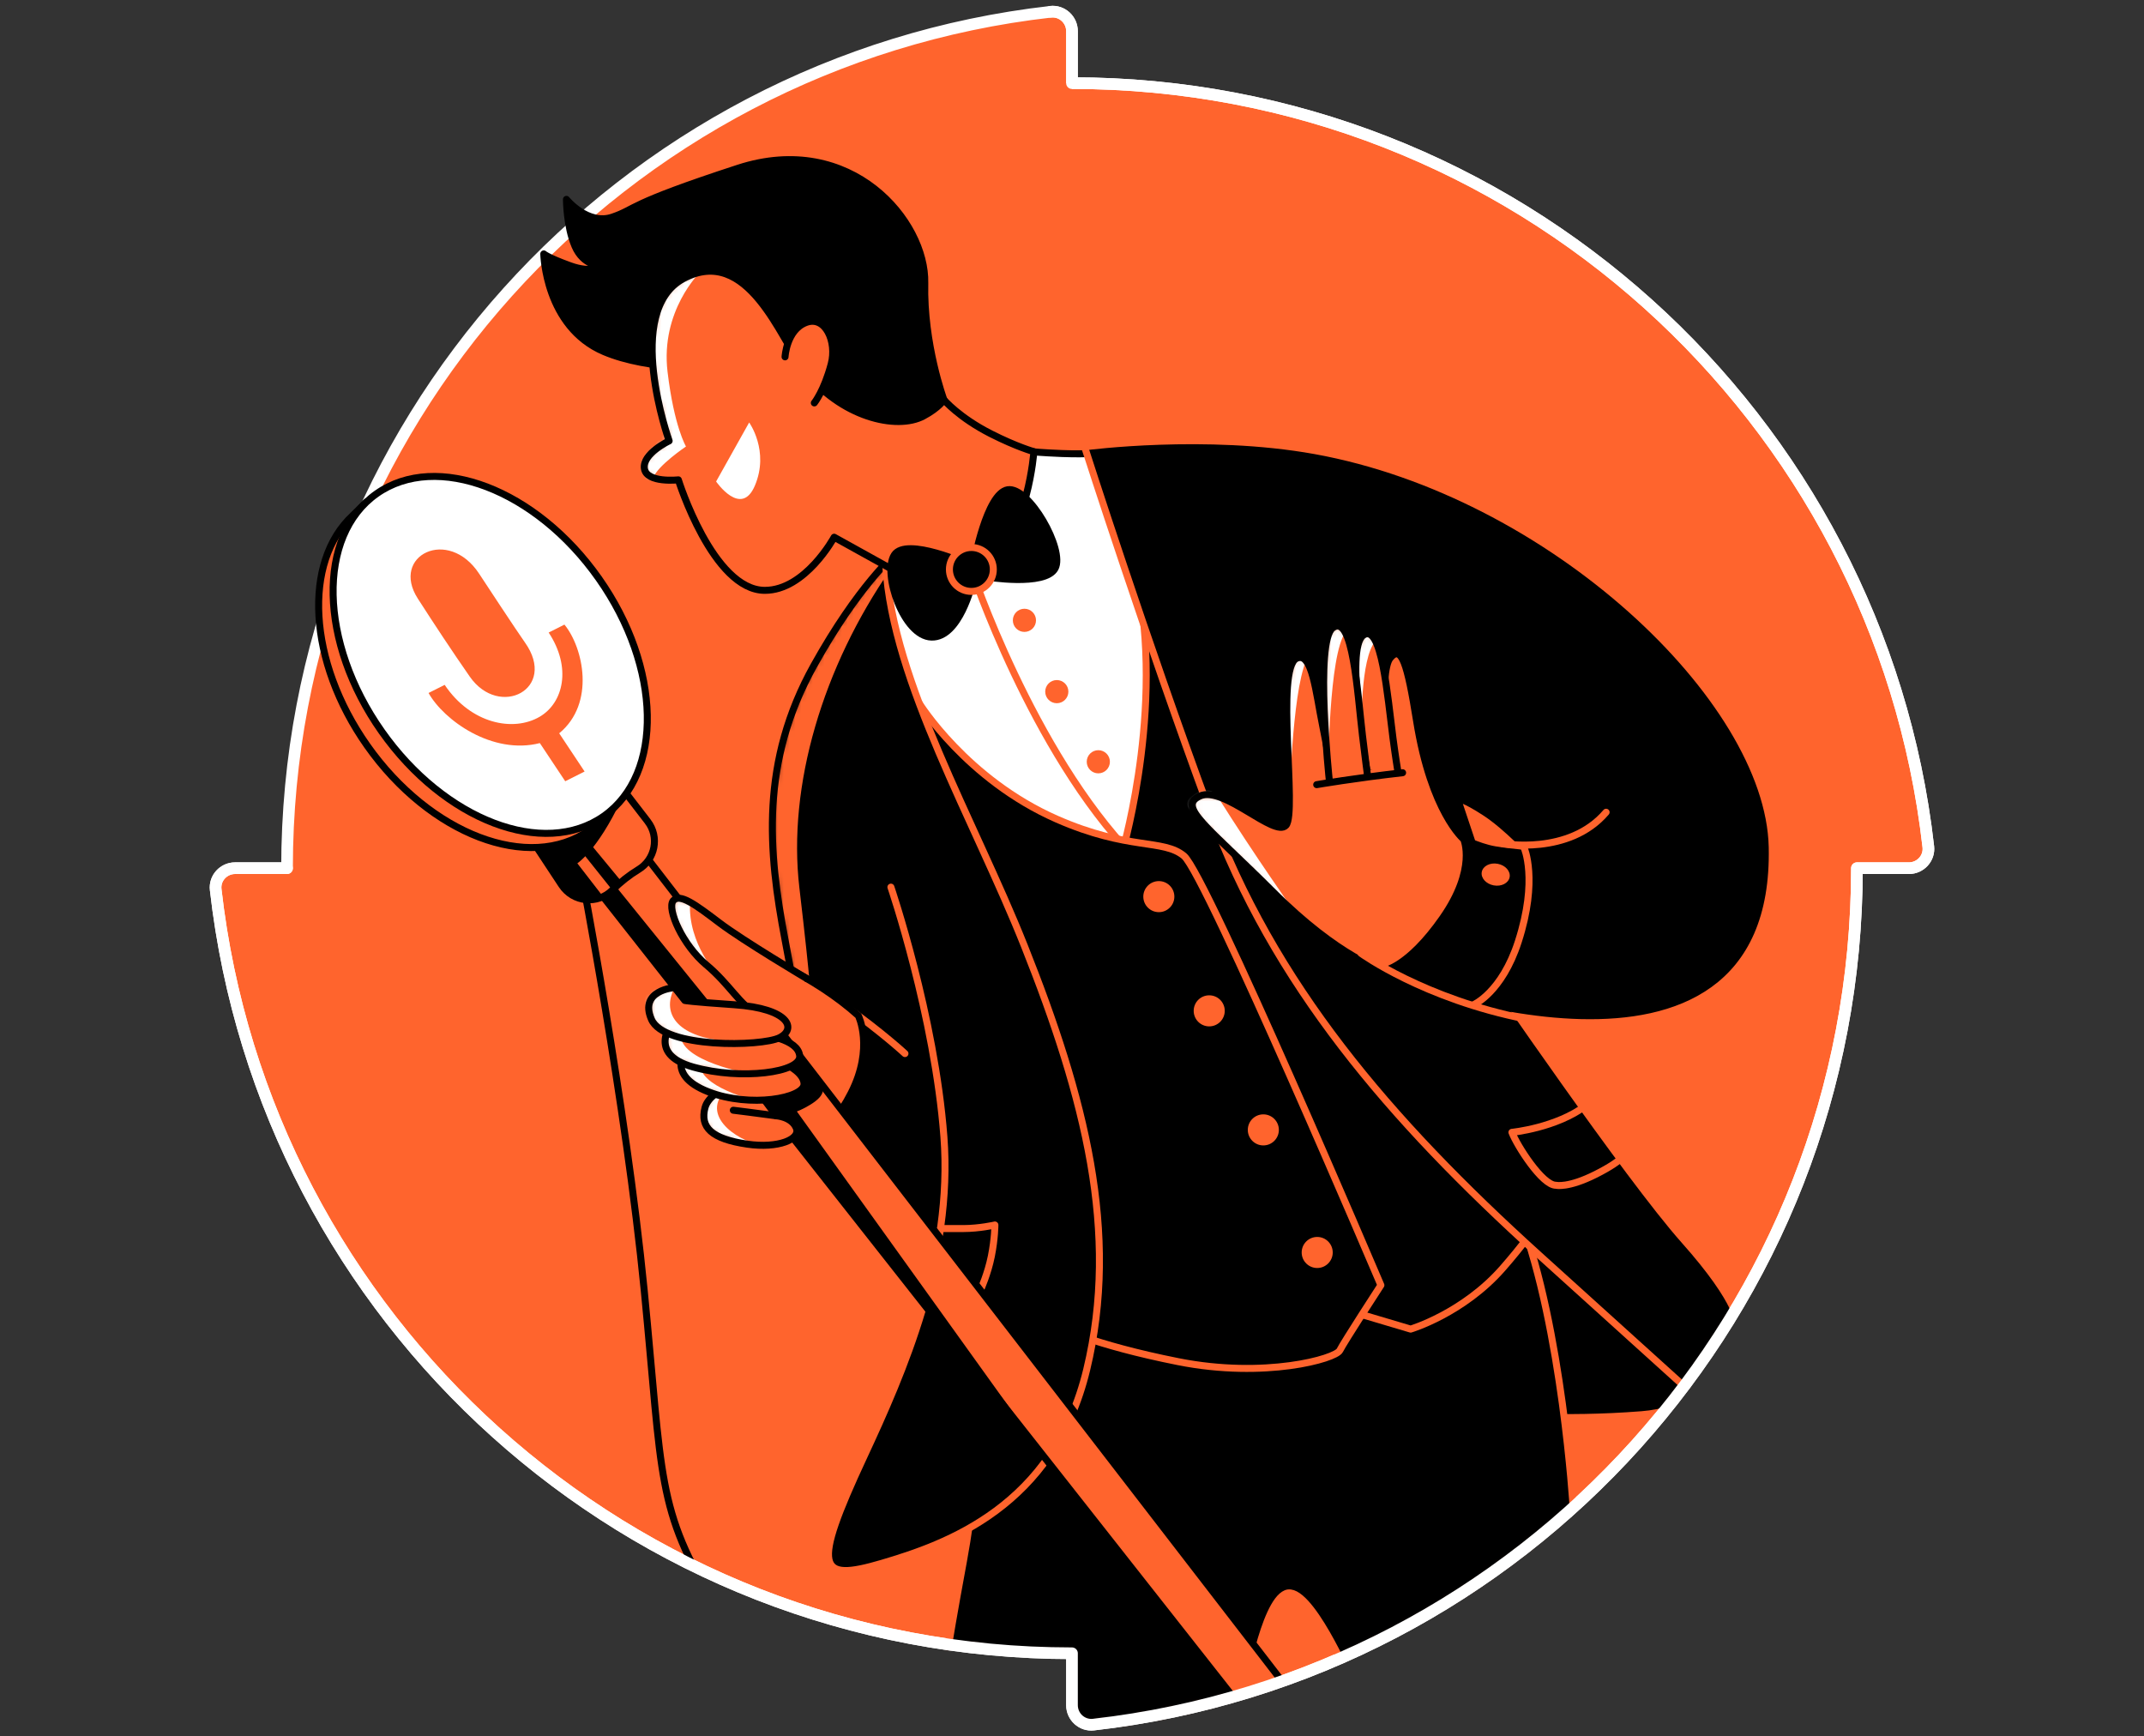 <svg width="368" height="298" viewBox="0 0 368 298" fill="none" xmlns="http://www.w3.org/2000/svg">
<rect x="0" y="0" width="368" height="298" fill="#333333" stroke="none"/>
<path d="M183.997 14.27V5.346C183.997 3.368 182.28 1.796 180.316 2.022C106.557 10.391 49.267 73 49.267 148.998H40.347C38.369 148.998 36.793 150.715 37.022 152.682C45.392 226.439 107.999 283.734 184 283.734V292.654C184 294.631 185.717 296.204 187.681 295.978C261.44 287.608 318.727 224.997 318.727 148.998H327.65C329.628 148.998 331.204 147.288 330.978 145.317C322.608 71.561 259.998 14.266 184 14.266" fill="#FF642D"/>
<path d="M183.997 14.27V5.346C183.997 3.368 182.28 1.796 180.316 2.022C106.557 10.391 49.267 73 49.267 148.998H40.347C38.369 148.998 36.793 150.715 37.022 152.682C45.392 226.439 107.999 283.734 184 283.734V292.654C184 294.631 185.717 296.204 187.681 295.978C261.44 287.608 318.727 224.997 318.727 148.998H327.65C329.628 148.998 331.204 147.288 330.978 145.317C322.608 71.561 259.998 14.266 184 14.266" stroke="white" stroke-width="2" stroke-linejoin="round"/>
<mask id="mask0_8026_89583" style="mask-type:luminance" maskUnits="userSpaceOnUse" x="37" y="2" width="295" height="294">
<path d="M183.999 14.27V5.346C183.999 3.368 182.282 1.796 180.318 2.022C106.558 10.391 1.825 50.825 49.267 148.998H40.347C38.369 148.998 36.793 150.715 37.022 152.683C45.392 226.439 108 283.734 184.002 283.734V292.654C184.002 294.632 185.719 296.204 187.683 295.978C261.443 287.609 318.731 224.997 318.731 148.998H327.654C329.632 148.998 331.208 147.288 330.983 145.317C322.613 71.561 260.001 14.266 184.002 14.266" fill="white"/>
</mask>
<g mask="url(#mask0_8026_89583)">
<path d="M99.656 149.322C99.656 149.322 107.393 189.096 110.577 221.484C113.757 253.872 112.624 258.991 122.915 275.639" stroke="black" stroke-width="1.2" stroke-linecap="round" stroke-linejoin="round"/>
<path d="M162.015 68.617C162.015 68.617 158.491 59.136 158.731 48.56C158.976 37.984 146.086 22.547 126.699 28.866C107.312 35.189 109.378 35.796 105.124 37.255C100.871 38.713 97.224 34.215 97.224 34.215C97.224 34.215 97.224 38.835 98.683 42.237C100.141 45.639 103.058 45.595 103.058 45.595C103.058 45.595 101.722 47.009 97.831 45.595C93.941 44.181 93.333 43.574 93.333 43.574C93.333 43.574 93.589 56.06 103.665 60.347C111.465 63.668 122.912 63.142 122.912 63.142L148.522 77.243L162.015 68.613V68.617Z" fill="black" stroke="black" stroke-width="1.2" stroke-linecap="round" stroke-linejoin="round"/>
<path d="M153.508 95.237C153.508 95.237 147.337 100.494 139.7 114.202C130.49 130.731 131.83 146.076 134.747 161.298C137.664 176.52 141.229 198.443 141.229 198.443C141.229 198.443 150.043 219.107 162.959 214.731C172.143 211.618 172.776 193.249 170.496 178.582C168.216 163.919 153.508 95.237 153.508 95.237Z" fill="black"/>
<mask id="mask1_8026_89583" style="mask-type:luminance" maskUnits="userSpaceOnUse" x="132" y="95" width="40" height="121">
<path d="M153.508 95.237C153.508 95.237 147.337 100.494 139.7 114.202C130.49 130.731 131.83 146.076 134.747 161.298C137.664 176.52 141.229 198.443 141.229 198.443C141.229 198.443 150.043 219.107 162.959 214.731C172.143 211.618 172.776 193.249 170.496 178.582C168.216 163.919 153.508 95.237 153.508 95.237Z" fill="white"/>
</mask>
<g mask="url(#mask1_8026_89583)">
<path d="M152.923 97.603C141.255 114.413 135.143 134.814 137.208 152.373C139.274 169.931 139.189 171.741 139.189 171.741H134.369C134.369 171.741 123.352 149.363 132.129 124.401C140.91 99.439 150.376 92.724 150.376 92.724L152.919 97.603H152.923Z" fill="#FF642D"/>
</g>
<path d="M153.508 95.237C153.508 95.237 147.337 100.494 139.7 114.202C130.49 130.731 131.83 146.076 134.747 161.298C137.664 176.52 141.229 198.443 141.229 198.443C141.229 198.443 150.043 219.107 162.959 214.731C172.143 211.618 172.776 193.249 170.496 178.582C168.216 163.919 153.508 95.237 153.508 95.237Z" stroke="black" stroke-width="1.2" stroke-linecap="round" stroke-linejoin="round"/>
<path d="M254.119 167.132C254.119 167.132 278.429 202.693 288.154 213.617C297.879 224.538 297.231 227.858 297.231 227.858C297.231 227.858 295.676 240.497 281.705 241.596C267.734 242.696 257.361 241.596 257.361 241.596L217.166 161.302L190.746 77.686L254.119 167.132Z" fill="black" stroke="black" stroke-width="1.2" stroke-linecap="round" stroke-linejoin="round"/>
<path d="M177.093 77.516C177.093 77.516 178.707 77.693 182.268 77.834C184.956 77.938 186.525 77.856 186.525 77.856C186.525 77.856 198.805 96.336 199.941 115.138C201.074 133.94 194.107 146.904 194.107 146.904C194.107 146.904 170.951 142.203 162.593 131.83C154.234 121.457 151.15 91.561 151.15 91.561L177.093 77.516Z" fill="white"/>
<path d="M169.189 226.481C169.189 226.481 168.656 250.144 165.358 267.973C162.059 285.801 162.019 288.07 162.019 288.07L170.5 286.775C170.5 286.775 171.64 301.686 183.382 299.091C195.125 296.496 214.249 290.987 214.249 290.987C214.249 290.987 216.844 275.102 220.731 273.481C224.622 271.86 231.752 288.392 231.752 288.392C231.752 288.392 263.518 267.302 266.761 262.934L270.003 258.57C270.003 258.57 268.134 227.973 260.926 208.975C256.28 196.725 169.189 226.481 169.189 226.481Z" fill="black" stroke="#FF642D" stroke-width="1.2" stroke-linecap="round" stroke-linejoin="round"/>
<path d="M186.529 77.856C186.529 77.856 206.93 75.165 225.521 78.519C265.628 85.76 302.454 120.769 302.988 145.398C304.02 192.912 238.963 167.565 238.963 167.565L250.146 143.495C250.146 143.495 253.63 145.357 256.629 145.846C259.627 146.331 262.962 146.56 262.962 146.56C262.962 146.56 258.653 141.874 254.926 139.445C251.198 137.013 250.143 137.013 250.143 137.013L252.701 144.669L242.099 160.813L186.525 77.853L186.529 77.856Z" fill="black" stroke="black" stroke-width="1.2" stroke-linecap="round" stroke-linejoin="round"/>
<path d="M166.728 97.728C166.728 97.728 177.089 128.91 194.473 146.901" stroke="#FF642D" stroke-width="1.2" stroke-linecap="round" stroke-linejoin="round"/>
<path d="M175.834 108.449C176.932 108.449 177.822 107.559 177.822 106.461C177.822 105.363 176.932 104.473 175.834 104.473C174.736 104.473 173.846 105.363 173.846 106.461C173.846 107.559 174.736 108.449 175.834 108.449Z" fill="#FF642D"/>
<path d="M181.391 120.688C182.489 120.688 183.379 119.798 183.379 118.7C183.379 117.602 182.489 116.712 181.391 116.712C180.293 116.712 179.403 117.602 179.403 118.7C179.403 119.798 180.293 120.688 181.391 120.688Z" fill="#FF642D"/>
<path d="M188.517 132.723C189.615 132.723 190.505 131.833 190.505 130.735C190.505 129.637 189.615 128.747 188.517 128.747C187.419 128.747 186.529 129.637 186.529 130.735C186.529 131.833 187.419 132.723 188.517 132.723Z" fill="#FF642D"/>
<path d="M177.093 77.516C177.093 77.516 178.707 77.693 182.268 77.834C184.956 77.938 186.525 77.856 186.525 77.856" fill="white"/>
<path d="M177.093 77.516C177.093 77.516 178.707 77.693 182.268 77.834C184.956 77.938 186.525 77.856 186.525 77.856" stroke="black" stroke-width="1.2" stroke-linecap="round" stroke-linejoin="round"/>
<path d="M194.473 96.685C200.433 119.144 192.771 145.683 192.771 145.683L224.133 222.753L242.124 228.102C242.124 228.102 251.12 225.43 257.928 217.648C264.736 209.867 264.736 207.923 264.736 207.923L194.473 96.685Z" fill="black" stroke="#FF642D" stroke-width="1.2" stroke-linecap="round" stroke-linejoin="round"/>
<path d="M186.314 77.165C186.314 77.165 196.661 109.46 207.6 139.123C218.54 168.787 238.33 192.031 264.247 215.464L290.164 238.897L299.745 230.294" fill="black"/>
<path d="M186.314 77.165C186.314 77.165 196.661 109.46 207.6 139.123C218.54 168.787 238.33 192.031 264.247 215.464L290.164 238.897L299.745 230.294" stroke="#FF642D" stroke-width="1.2" stroke-linecap="round" stroke-linejoin="round"/>
<path d="M157.776 120.688C157.776 120.688 165.854 133.756 181.391 140.582C193.744 146.009 199.656 143.921 203.225 146.901C207.034 150.081 237.019 220.565 237.019 220.565C237.019 220.565 230.697 230.29 229.967 231.749C229.238 233.207 217.081 236.639 202.251 233.692C187.421 230.749 181.391 227.614 181.391 227.614L157.776 120.684V120.688Z" fill="black" stroke="#FF642D" stroke-width="1.2" stroke-linecap="round" stroke-linejoin="round"/>
<path d="M152.035 97.11C153.279 117.164 167.224 140.745 175.831 162.349C186.189 188.348 192.197 211.522 186.525 235.047C180.854 258.573 162.378 265.055 151.357 268.298C140.337 271.541 139.215 269.416 148.277 249.985C155.033 235.499 163.592 215.916 162.015 195.104C160.434 174.292 152.916 152.25 152.916 152.25" fill="black"/>
<path d="M152.035 97.11C153.279 117.164 167.224 140.745 175.831 162.349C186.189 188.348 192.197 211.522 186.525 235.047C180.854 258.573 162.378 265.055 151.357 268.298C140.337 271.541 139.215 269.416 148.277 249.985C155.033 235.499 163.592 215.916 162.015 195.104C160.434 174.292 152.916 152.25 152.916 152.25" stroke="#FF642D" stroke-width="1.2" stroke-linecap="round" stroke-linejoin="round"/>
<path d="M272.269 189.692C267.164 193.583 259.509 194.33 259.509 194.33C260.356 196.577 264.732 203.463 267.075 203.415C267.075 203.415 269.126 203.941 273.931 201.52C279.073 198.928 279.073 197.714 279.073 197.714" stroke="#FF642D" stroke-width="1.2" stroke-linecap="round" stroke-linejoin="round"/>
<path d="M161.426 210.845C161.426 210.845 162.618 210.845 165.354 210.845C168.09 210.845 170.766 210.234 170.766 210.234C170.766 210.234 170.766 212.544 170.159 215.583C169.552 218.622 168.334 221.295 168.334 221.295C168.334 221.295 165.106 221.721 162.5 221.295C159.716 220.84 159.446 220.684 159.446 220.684" stroke="#FF642D" stroke-width="1.2" stroke-linecap="round" stroke-linejoin="round"/>
<path d="M154.359 98.398L143.176 92.198C143.176 92.198 138.234 101.334 131.263 101.316C122.36 101.29 116.433 82.351 116.433 82.351C116.433 82.351 110.962 82.958 110.599 80.407C110.233 77.853 114.853 75.665 114.853 75.665C114.853 75.665 106.89 53.424 117.285 47.827C128.346 41.87 134.058 58.299 137.949 63.386C144.272 71.652 153.934 73.84 158.491 71.408C161.182 69.972 162.015 68.613 162.015 68.613C162.015 68.613 164.61 71.667 170.048 74.429C174.572 76.724 177.459 77.512 177.459 77.512C177.459 77.512 176.441 91.38 169.878 96.118C163.314 100.857 154.356 98.395 154.356 98.395L154.359 98.398Z" fill="#FF642D"/>
<mask id="mask2_8026_89583" style="mask-type:luminance" maskUnits="userSpaceOnUse" x="110" y="46" width="68" height="56">
<path d="M154.359 98.398L143.176 92.198C143.176 92.198 138.234 101.334 131.263 101.316C122.36 101.29 116.433 82.351 116.433 82.351C116.433 82.351 110.962 82.958 110.599 80.407C110.233 77.853 114.853 75.665 114.853 75.665C114.853 75.665 106.89 53.424 117.285 47.827C128.346 41.87 134.058 58.299 137.949 63.386C144.272 71.652 153.934 73.84 158.491 71.408C161.182 69.972 162.015 68.613 162.015 68.613C162.015 68.613 164.61 71.667 170.048 74.429C174.572 76.724 177.459 77.512 177.459 77.512C177.459 77.512 176.441 91.38 169.878 96.118C163.314 100.857 154.356 98.395 154.356 98.395L154.359 98.398Z" fill="white"/>
</mask>
<g mask="url(#mask2_8026_89583)">
<path d="M120.146 46.742C120.146 46.742 113.331 53.328 114.579 63.808C115.704 73.237 117.744 76.628 117.744 76.628C117.744 76.628 112.824 79.941 112.136 81.996C111.447 84.05 108.167 80.041 111.325 77.246C114.486 74.451 114.29 73.929 114.29 73.929C114.29 73.929 109.792 65.766 112.261 55.764C114.731 45.761 120.146 46.742 120.146 46.742Z" fill="white"/>
</g>
<path d="M154.359 98.398L143.176 92.198C143.176 92.198 138.234 101.334 131.263 101.316C122.36 101.29 116.433 82.351 116.433 82.351C116.433 82.351 110.962 82.958 110.599 80.407C110.233 77.853 114.853 75.665 114.853 75.665C114.853 75.665 106.89 53.424 117.285 47.827C128.346 41.87 134.058 58.299 137.949 63.386C144.272 71.652 153.934 73.84 158.491 71.408C161.182 69.972 162.015 68.613 162.015 68.613C162.015 68.613 164.61 71.667 170.048 74.429C174.572 76.724 177.459 77.512 177.459 77.512C177.459 77.512 176.441 91.38 169.878 96.118C163.314 100.857 154.356 98.395 154.356 98.395L154.359 98.398Z" stroke="black" stroke-width="1.2" stroke-linecap="round" stroke-linejoin="round"/>
<path d="M166.272 96.94C166.272 96.94 155.574 92.079 153.508 95.237C151.442 98.398 155.089 109.215 159.89 109.337C164.692 109.46 166.879 100.097 166.879 100.097L169.189 99.002C169.189 99.002 179.399 100.705 181.102 97.543C182.805 94.382 176.604 83.443 172.958 84.05C169.312 84.657 167.153 96.681 167.153 96.681L166.272 96.936V96.94Z" fill="black" stroke="black" stroke-width="1.2" stroke-linecap="round" stroke-linejoin="round"/>
<path d="M166.728 101.497C168.809 101.497 170.496 99.81 170.496 97.728C170.496 95.647 168.809 93.96 166.728 93.96C164.646 93.96 162.959 95.647 162.959 97.728C162.959 99.81 164.646 101.497 166.728 101.497Z" fill="black" stroke="#FF642D" stroke-width="1.2" stroke-linecap="round" stroke-linejoin="round"/>
<path d="M122.915 82.636L128.587 72.507C128.587 72.507 132.111 77.386 129.56 83.365C127.21 88.877 122.915 82.636 122.915 82.636Z" fill="white"/>
<path d="M134.747 61.242C134.747 61.242 134.995 56.659 138.319 55.364C141.643 54.068 143.691 58.625 142.665 62.475C141.436 67.095 139.77 69.15 139.77 69.15" fill="#FF642D"/>
<path d="M134.747 61.242C134.747 61.242 134.995 56.659 138.319 55.364C141.643 54.068 143.691 58.625 142.665 62.475C141.436 67.095 139.77 69.15 139.77 69.15" stroke="black" stroke-width="1.2" stroke-linecap="round" stroke-linejoin="round"/>
<path d="M251.227 144.028C251.227 144.028 253.549 149.089 247.592 157.596C241.636 166.107 237.504 166.591 237.504 166.591C237.504 166.591 229.845 164.404 218.54 153.098C207.234 141.792 201.966 138.424 205.979 136.606C209.992 134.788 218.784 143.814 220.727 141.648C222.671 139.482 218.865 114.724 222.552 112.984C225.221 111.722 225.855 118.874 227.028 124.586C227.909 128.88 228.49 132.723 228.49 132.723L238.049 130.99C238.049 130.99 236.653 115.335 238.6 112.947C240.544 110.559 241.569 113.876 243.139 123.686C245.652 139.405 251.231 144.032 251.231 144.032L251.227 144.028Z" fill="#FF642D"/>
<mask id="mask3_8026_89583" style="mask-type:luminance" maskUnits="userSpaceOnUse" x="204" y="112" width="48" height="55">
<path d="M251.227 144.028C251.227 144.028 253.549 149.089 247.592 157.596C241.636 166.107 237.504 166.591 237.504 166.591C237.504 166.591 229.845 164.404 218.54 153.098C207.234 141.792 201.966 138.424 205.979 136.606C209.992 134.788 218.784 143.814 220.727 141.648C222.671 139.482 218.865 114.724 222.552 112.984C225.221 111.722 225.855 118.874 227.028 124.586C227.909 128.88 228.49 132.723 228.49 132.723L238.049 130.99C238.049 130.99 236.653 115.335 238.6 112.947C240.544 110.559 241.569 113.876 243.139 123.686C245.652 139.405 251.231 144.032 251.231 144.032L251.227 144.028Z" fill="white"/>
</mask>
<g mask="url(#mask3_8026_89583)">
<path d="M224.185 113.428C221.705 119.062 221.301 138.512 221.301 138.512C221.301 138.512 219.939 122.457 220.709 117.241C221.586 111.285 224.189 113.428 224.189 113.428H224.185Z" fill="white"/>
<path d="M208.978 136.68C215.382 146.904 222.327 156.681 222.327 156.681C222.327 156.681 211.343 146.53 208.367 143.217C205.39 139.904 201.933 138.26 204.891 136.38C207.849 134.499 208.981 136.68 208.981 136.68H208.978Z" fill="white"/>
</g>
<path d="M251.227 144.028C251.227 144.028 253.549 149.089 247.592 157.596C241.636 166.107 237.504 166.591 237.504 166.591C237.504 166.591 229.845 164.404 218.54 153.098C207.234 141.792 201.966 138.424 205.979 136.606C209.992 134.788 218.784 143.814 220.727 141.648C222.671 139.482 218.865 114.724 222.552 112.984C225.221 111.722 225.855 118.874 227.028 124.586C227.909 128.88 228.49 132.723 228.49 132.723L238.049 130.99C238.049 130.99 236.653 115.335 238.6 112.947C240.544 110.559 241.569 113.876 243.139 123.686C245.652 139.405 251.231 144.032 251.231 144.032L251.227 144.028Z" stroke="black" stroke-width="1.2" stroke-linecap="round" stroke-linejoin="round"/>
<path d="M234.576 131.99C234.576 131.99 230.819 111.344 233.98 109.034C237.142 106.724 238.149 119.44 239.1 126.722C239.492 129.721 239.966 132.619 239.966 132.619" fill="#FF642D"/>
<mask id="mask4_8026_89583" style="mask-type:luminance" maskUnits="userSpaceOnUse" x="232" y="108" width="8" height="25">
<path d="M234.576 131.99C234.576 131.99 230.819 111.344 233.98 109.034C237.142 106.724 238.149 119.44 239.1 126.722C239.492 129.721 239.966 132.619 239.966 132.619" fill="white"/>
</mask>
<g mask="url(#mask4_8026_89583)">
<path d="M236.09 110.012C233.432 113.047 233.717 125.023 233.717 125.023C233.717 125.023 231.385 115.357 232.71 110.918C234.036 106.48 236.087 110.012 236.087 110.012H236.09Z" fill="white"/>
</g>
<path d="M234.576 131.99C234.576 131.99 230.819 111.344 233.98 109.034C237.142 106.724 238.149 119.44 239.1 126.722C239.492 129.721 239.966 132.619 239.966 132.619" stroke="black" stroke-width="1.2" stroke-linecap="round" stroke-linejoin="round"/>
<path d="M228.161 133.892C228.161 133.892 225.629 110.115 228.753 107.757C232.218 105.143 232.988 118.944 233.858 126.233C234.339 130.268 234.724 133.1 234.724 133.1" fill="#FF642D"/>
<mask id="mask5_8026_89583" style="mask-type:luminance" maskUnits="userSpaceOnUse" x="227" y="107" width="8" height="27">
<path d="M228.161 133.892C228.161 133.892 225.629 110.115 228.753 107.757C232.218 105.143 232.988 118.944 233.858 126.233C234.339 130.268 234.724 133.1 234.724 133.1" fill="white"/>
</mask>
<g mask="url(#mask5_8026_89583)">
<path d="M230.96 108.449C228.024 112.499 228.009 132.356 228.009 132.356C228.009 132.356 226.899 116.323 227.498 111.337C228.161 105.81 230.96 108.449 230.96 108.449Z" fill="white"/>
</g>
<path d="M228.161 133.892C228.161 133.892 225.629 110.115 228.753 107.757C232.218 105.143 232.988 118.944 233.858 126.233C234.339 130.268 234.724 133.1 234.724 133.1" stroke="black" stroke-width="1.2" stroke-linecap="round" stroke-linejoin="round"/>
<path d="M225.999 134.663C225.999 134.663 232.718 133.512 240.747 132.616Z" fill="#FF642D"/>
<path d="M225.999 134.663C225.999 134.663 232.718 133.512 240.747 132.616" stroke="black" stroke-width="1.2" stroke-linecap="round" stroke-linejoin="round"/>
<path d="M275.675 139.397C269.296 146.904 257.843 144.754 257.843 144.754" stroke="#FF642D" stroke-width="1.2" stroke-linecap="round" stroke-linejoin="round"/>
<path d="M261.593 145.476C261.593 145.476 264.066 150.903 260.601 161.609C257.769 170.36 252.941 172.426 252.941 172.426" stroke="#FF642D" stroke-width="1.2" stroke-linecap="round" stroke-linejoin="round"/>
<path d="M233.614 163.616C233.614 163.616 244.353 171.43 261.978 174.899" stroke="#FF642D" stroke-width="1.2" stroke-linecap="round" stroke-linejoin="round"/>
<path d="M259.114 150.548C259.307 149.525 258.394 148.494 257.074 148.245C255.754 147.996 254.527 148.623 254.334 149.646C254.141 150.668 255.055 151.699 256.375 151.948C257.695 152.197 258.921 151.57 259.114 150.548Z" fill="#FF642D"/>
<path d="M198.905 156.545C200.377 156.545 201.57 155.351 201.57 153.879C201.57 152.407 200.377 151.214 198.905 151.214C197.433 151.214 196.239 152.407 196.239 153.879C196.239 155.351 197.433 156.545 198.905 156.545Z" fill="#FF642D"/>
<path d="M207.552 176.147C209.024 176.147 210.218 174.953 210.218 173.481C210.218 172.009 209.024 170.816 207.552 170.816C206.08 170.816 204.887 172.009 204.887 173.481C204.887 174.953 206.08 176.147 207.552 176.147Z" fill="#FF642D"/>
<path d="M216.84 196.577C218.312 196.577 219.506 195.384 219.506 193.912C219.506 192.44 218.312 191.247 216.84 191.247C215.368 191.247 214.175 192.44 214.175 193.912C214.175 195.384 215.368 196.577 216.84 196.577Z" fill="#FF642D"/>
<path d="M226.088 217.615C227.56 217.615 228.753 216.422 228.753 214.95C228.753 213.478 227.56 212.285 226.088 212.285C224.616 212.285 223.422 213.478 223.422 214.95C223.422 216.422 224.616 217.615 226.088 217.615Z" fill="#FF642D"/>
<path d="M155.329 180.815C155.329 180.815 151.561 177.291 144.753 172.426" stroke="#FF642D" stroke-width="1.2" stroke-linecap="round" stroke-linejoin="round"/>
<path d="M147.326 174.306C147.326 174.306 150.061 179.804 146.089 187.581C142.117 195.363 138.878 194.471 138.878 194.471L125.022 176.62C125.022 176.62 118.862 164.807 122.186 163.189C125.51 161.568 134.343 165.703 134.343 165.703C139.233 168.161 143.628 170.982 147.329 174.306H147.326Z" fill="#FF642D" stroke="black" stroke-width="1.2" stroke-linecap="round" stroke-linejoin="round"/>
<path d="M220.705 289.395L109.637 145.387L101.663 151.536L214.175 294.429L220.705 289.395Z" fill="#FF642D" stroke="black" stroke-width="1.2" stroke-linecap="round" stroke-linejoin="round"/>
<path d="M133.255 191.498C133.255 191.498 135.868 191.654 136.672 193.59C137.475 195.522 133.566 197.14 128.257 196.359C122.079 195.452 120.139 193.449 121.005 190.114C121.871 186.778 128.479 185.131 128.479 185.131L133.255 191.498Z" fill="#FF642D"/>
<mask id="mask6_8026_89583" style="mask-type:luminance" maskUnits="userSpaceOnUse" x="120" y="185" width="17" height="12">
<path d="M133.255 191.498C133.255 191.498 135.868 191.654 136.672 193.59C137.475 195.522 133.566 197.14 128.257 196.359C122.079 195.452 120.139 193.449 121.005 190.114C121.871 186.778 128.479 185.131 128.479 185.131L133.255 191.498Z" fill="white"/>
</mask>
<g mask="url(#mask6_8026_89583)">
<path d="M124.392 187.26C120.017 191.88 127.558 196.422 131.322 196.552C135.087 196.681 121.775 197.585 120.805 191.906C119.835 186.227 124.392 187.26 124.392 187.26Z" fill="white"/>
</g>
<path d="M133.255 191.498C133.255 191.498 135.868 191.654 136.672 193.59C137.475 195.522 133.566 197.14 128.257 196.359C122.079 195.452 120.139 193.449 121.005 190.114C121.871 186.778 128.479 185.131 128.479 185.131L133.255 191.498Z" stroke="black" stroke-width="1.2" stroke-linecap="round" stroke-linejoin="round"/>
<path d="M138.519 167.969C138.519 167.969 127.554 161.461 123.482 158.373C119.41 155.286 116.633 153.202 115.541 154.598C114.445 155.997 117.166 162.186 121.205 165.563C125.277 168.965 126.906 172.426 130.208 174.303" fill="#FF642D"/>
<mask id="mask7_8026_89583" style="mask-type:luminance" maskUnits="userSpaceOnUse" x="115" y="154" width="24" height="21">
<path d="M138.519 167.969C138.519 167.969 127.554 161.461 123.482 158.373C119.41 155.286 116.633 153.202 115.541 154.598C114.445 155.997 117.166 162.186 121.205 165.563C125.277 168.965 126.906 172.426 130.208 174.303" fill="white"/>
</mask>
<g mask="url(#mask7_8026_89583)">
<path d="M118.44 154.831C118.022 162.012 123.282 167.491 123.282 167.491C123.282 167.491 118.325 163.519 116.011 158.37C113.146 152.002 118.44 154.827 118.44 154.827V154.831Z" fill="white"/>
</g>
<path d="M138.519 167.969C138.519 167.969 127.554 161.461 123.482 158.373C119.41 155.286 116.633 153.202 115.541 154.598C114.445 155.997 117.166 162.186 121.205 165.563C125.277 168.965 126.906 172.426 130.208 174.303" stroke="black" stroke-width="1.2" stroke-linecap="round" stroke-linejoin="round"/>
<path d="M118.155 179.56C118.155 179.56 113.638 184.276 121.598 187.382C128.768 190.177 138.008 188.478 138.008 186.046C138.008 183.858 134.158 181.833 130.349 181.222C126.54 180.615 118.151 179.56 118.151 179.56H118.155Z" fill="#FF642D"/>
<mask id="mask8_8026_89583" style="mask-type:luminance" maskUnits="userSpaceOnUse" x="116" y="179" width="23" height="10">
<path d="M118.155 179.56C118.155 179.56 113.638 184.276 121.598 187.382C128.768 190.177 138.008 188.478 138.008 186.046C138.008 183.858 134.158 181.833 130.349 181.222C126.54 180.615 118.151 179.56 118.151 179.56H118.155Z" fill="white"/>
</mask>
<g mask="url(#mask8_8026_89583)">
<path d="M120.202 182.466C119.791 186.534 129.56 188.826 129.56 188.826C129.56 188.826 120.809 189.255 118.443 185.605C116.833 183.117 117.163 181.97 117.163 181.97L120.202 182.466Z" fill="white"/>
</g>
<path d="M118.155 179.56C118.155 179.56 113.638 184.276 121.598 187.382C128.768 190.177 138.008 188.478 138.008 186.046C138.008 183.858 134.158 181.833 130.349 181.222C126.54 180.615 118.151 179.56 118.151 179.56H118.155Z" stroke="black" stroke-width="1.2" stroke-linecap="round" stroke-linejoin="round"/>
<path d="M115.541 175.306C115.541 175.306 110.758 180.818 118.984 183.128C127.21 185.438 137.545 184.061 137.26 181.203C136.975 178.345 131.545 177.575 127.739 176.968C123.933 176.361 115.541 175.306 115.541 175.306Z" fill="#FF642D"/>
<mask id="mask9_8026_89583" style="mask-type:luminance" maskUnits="userSpaceOnUse" x="114" y="175" width="24" height="10">
<path d="M115.541 175.306C115.541 175.306 110.758 180.818 118.984 183.128C127.21 185.438 137.545 184.061 137.26 181.203C136.975 178.345 131.545 177.575 127.739 176.968C123.933 176.361 115.541 175.306 115.541 175.306Z" fill="white"/>
</mask>
<g mask="url(#mask9_8026_89583)">
<path d="M116.878 177.412C116.352 182.106 128.79 184.29 128.79 184.29C128.79 184.29 117.992 184.331 115.297 181.266C112.602 178.201 114.157 176.62 114.157 176.62L116.878 177.409V177.412Z" fill="white"/>
</g>
<path d="M115.541 175.306C115.541 175.306 110.758 180.818 118.984 183.128C127.21 185.438 137.545 184.061 137.26 181.203C136.975 178.345 131.545 177.575 127.739 176.968C123.933 176.361 115.541 175.306 115.541 175.306Z" stroke="black" stroke-width="1.2" stroke-linecap="round" stroke-linejoin="round"/>
<path d="M115.797 169.483C115.797 169.483 109.626 169.916 111.813 174.94C114.001 179.963 130.689 179.622 133.777 178.101C136.775 176.62 135.561 173.077 125.995 172.43C118.373 171.911 117.544 171.704 117.544 171.704L115.797 169.487V169.483Z" fill="#FF642D"/>
<mask id="mask10_8026_89583" style="mask-type:luminance" maskUnits="userSpaceOnUse" x="111" y="169" width="25" height="11">
<path d="M115.797 169.483C115.797 169.483 109.626 169.916 111.813 174.94C114.001 179.963 130.689 179.622 133.777 178.101C136.775 176.62 135.561 173.077 125.995 172.43C118.373 171.911 117.544 171.704 117.544 171.704L115.797 169.487V169.483Z" fill="white"/>
</mask>
<g mask="url(#mask10_8026_89583)">
<path d="M115.797 169.484C113.272 174.252 116.789 178.231 125.185 178.657C133.581 179.083 115.826 181.341 111.813 174.94C107.8 168.54 115.797 169.484 115.797 169.484Z" fill="white"/>
</g>
<path d="M115.797 169.483C115.797 169.483 109.626 169.916 111.813 174.94C114.001 179.963 130.689 179.622 133.777 178.101C136.775 176.62 135.561 173.077 125.995 172.43C118.373 171.911 117.544 171.704 117.544 171.704L115.797 169.487V169.483Z" stroke="black" stroke-width="1.2" stroke-linecap="round" stroke-linejoin="round"/>
<path d="M133.255 191.498C130.068 191.058 125.866 190.54 125.866 190.54" stroke="black" stroke-width="1.2" stroke-linecap="round" stroke-linejoin="round"/>
<path d="M111.166 140.963L106.264 134.607L92.178 145.472L96.417 151.899C98.383 154.875 102.573 155.286 105.102 152.769C106.523 151.354 108.019 150.181 109.577 149.237C112.472 147.49 113.228 143.64 111.162 140.963H111.166Z" fill="#FF642D" stroke="black" stroke-width="1.2" stroke-linecap="round" stroke-linejoin="round"/>
<path d="M104.843 138.816C111.114 130.161 109.533 114.831 100.282 101.701C89.883 86.941 73.602 80.367 63.23 86.475L62.97 86.097L60.575 88.44V88.448C51.946 96.396 52.842 113.51 63.022 127.958C73.787 143.24 90.857 149.748 101.148 142.496C101.326 142.37 101.489 142.237 101.659 142.107L101.666 142.114L101.737 142.048C102.514 141.444 103.229 140.778 103.873 140.045L104.998 138.99L104.846 138.82L104.843 138.816Z" fill="#FF642D" stroke="black" stroke-width="1.2" stroke-linecap="round" stroke-linejoin="round"/>
<path d="M103.637 140.062C113.927 132.812 113.54 114.546 102.773 99.266C92.006 83.985 74.936 77.476 64.646 84.727C54.356 91.978 54.742 110.243 65.51 125.523C76.277 140.804 93.347 147.313 103.637 140.062Z" fill="white" stroke="black" stroke-width="1.2" stroke-linecap="round" stroke-linejoin="round"/>
<path d="M90.098 110.256C95.754 118.23 85.711 123.409 80.632 116.12C77.563 111.711 74.613 107.235 71.718 102.737C66.961 95.348 76.945 90.351 82.261 98.491C82.957 99.561 88.732 108.331 90.098 110.26V110.256Z" fill="#FF642D"/>
<path d="M94.174 108.557C95.107 108.09 95.992 107.642 96.88 107.194C100.13 111.148 102.229 120.717 95.98 125.848C97.417 128.006 98.86 130.18 100.341 132.408C99.219 132.971 98.157 133.508 97.017 134.081C95.562 131.894 94.103 129.702 92.66 127.529C84.512 129.609 76.171 123.601 73.558 118.929C74.457 118.478 75.357 118.026 76.323 117.537C80.832 124.242 88.11 125.652 92.63 123.009C96.71 120.621 98.15 114.569 94.174 108.557Z" fill="#FF642D"/>
<path d="M106.609 137.332C102.496 146.009 99.094 148.163 99.094 148.163L103.517 153.883C103.517 153.883 102.333 154.808 99.66 154.42C96.987 154.031 92.182 145.924 92.182 145.924C92.182 145.924 93.348 145.491 97.176 144.513C103.062 143.01 106.609 137.332 106.609 137.332Z" fill="black"/>
<path d="M99.394 145.613L105.102 152.768L106.608 151.217L100.719 144.08L99.394 145.613Z" fill="black"/>
<path d="M105.713 152.139L121.894 172.148L117.54 171.7L103.514 153.886L105.713 152.139Z" fill="black"/>
<path d="M140.074 184.291C141.858 186.604 141.777 187.926 139.085 189.588C137.775 190.399 136.775 190.743 136.775 190.743L180.602 251.788L136.105 195.274C136.105 195.274 137.916 194.338 136.202 192.835C134.488 191.332 132.755 191.017 132.755 191.017L131.256 188.829C131.256 188.829 136.609 188.596 137.734 186.986C138.86 185.375 136.209 183.432 136.209 183.432L137.642 181.699L140.074 184.294V184.291Z" fill="black"/>
</g>
<path d="M183.997 14.27V5.346C183.997 3.368 182.28 1.796 180.316 2.022M49.267 148.998H40.347C38.369 148.998 36.793 150.715 37.022 152.682C45.392 226.439 107.999 283.734 184 283.734V292.654C184 294.631 185.717 296.204 187.681 295.978C261.44 287.608 318.727 224.997 318.727 148.998H327.65C329.628 148.998 331.204 147.288 330.978 145.317C322.608 71.561 259.998 14.266 184 14.266" stroke="white" stroke-width="2" stroke-linecap="round" stroke-linejoin="round"/>
</svg>
